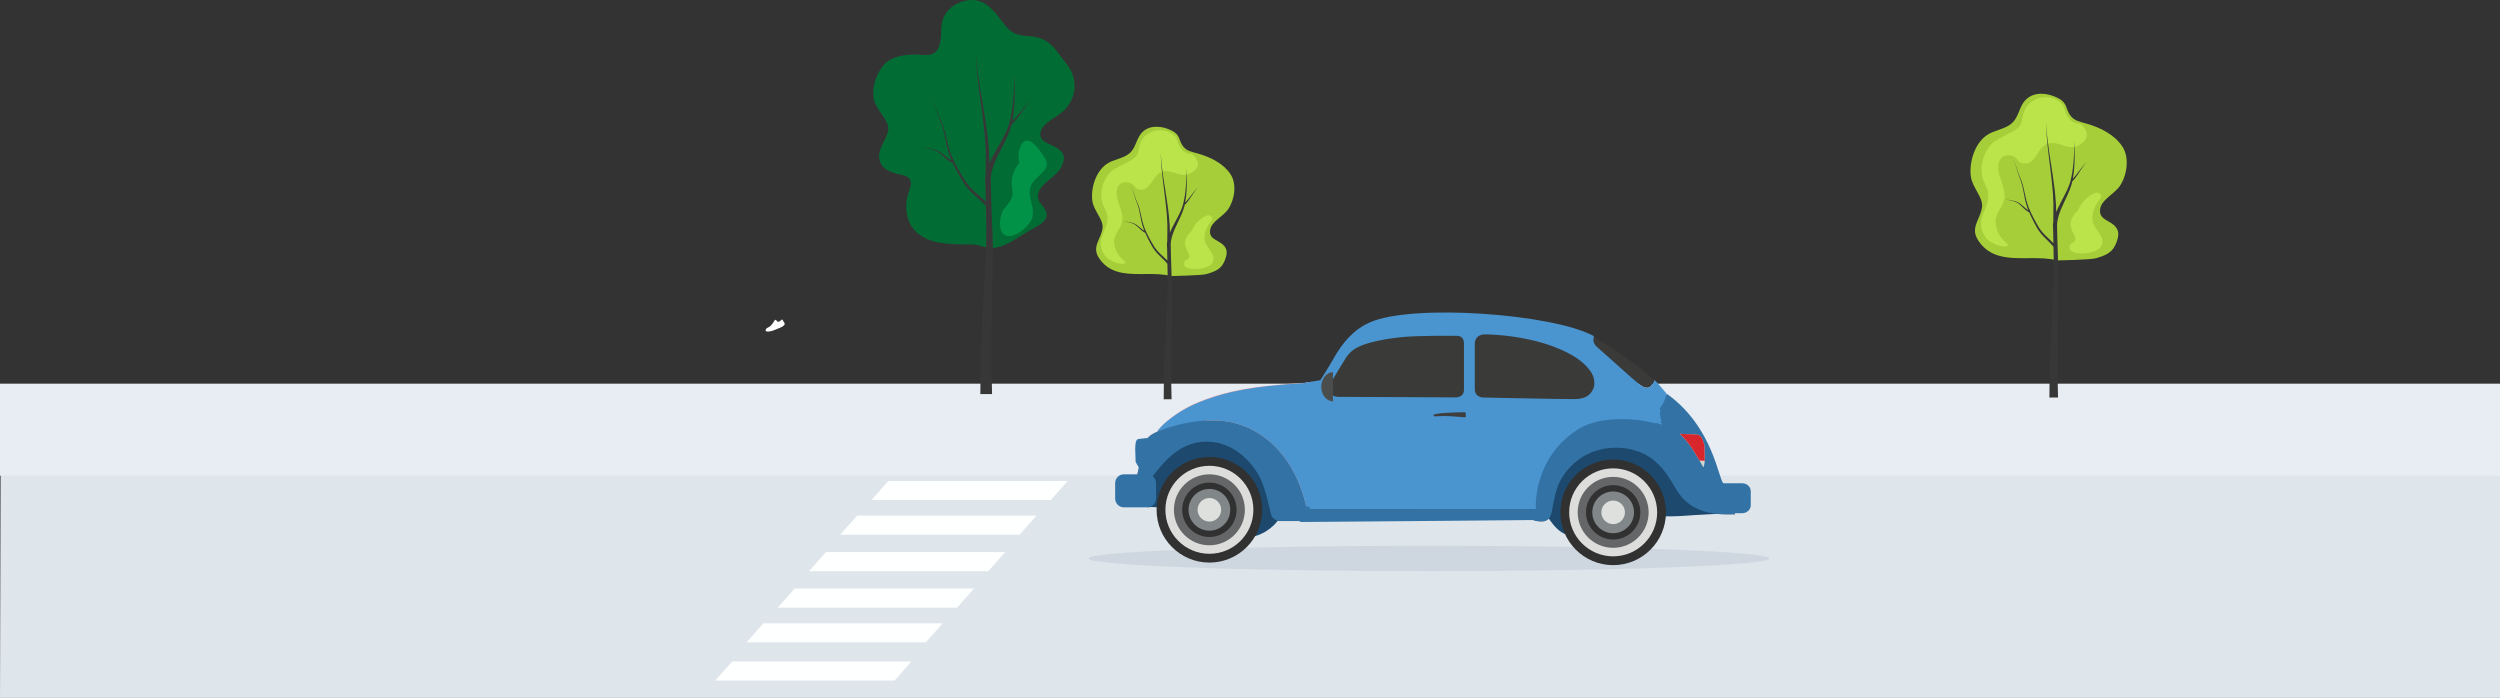 <?xml version="1.0" encoding="UTF-8"?>
<svg width="1440px" height="402px" viewBox="0 0 1440 402" version="1.1" xmlns="http://www.w3.org/2000/svg" xmlns:xlink="http://www.w3.org/1999/xlink">
    <rect x="0" y="0" width="1440" height="402" fill="#333333" stroke="none"/>
    <!-- Generator: Sketch 56 (81588) - https://sketch.com -->
    <title>Group 4</title>
    <desc>Created with Sketch.</desc>
    <defs>
        <polyline id="path-1" points="4.95 0.946 4.95 2.558 0.833 2.558 0.783 1.167 4.95 0.946"></polyline>
        <polyline id="path-3" points="4.425 2.312 4.075 3.532 0 2.14 0.208 0.755 4.425 2.312"></polyline>
    </defs>
    <g id="Page-1" stroke="none" stroke-width="1" fill="none" fill-rule="evenodd">
        <g id="Automobilio-paskola" transform="translate(0, -571)">
            <g id="Group-4" transform="translate(0, 571)">
                <g id="Group-3">
                    <polygon id="Fill-74" fill="#DEE5EB" points="0 402 0.35 272 1566 272 1566 402"></polygon>
                    <polygon id="Fill-73" fill="#E7EDF3" points="0 274 1566 274 1566 221 0 221"></polygon>
                    <path d="M707.306,120.681 C711.07,115.328 712.596,106.182 708.807,100.39 C704.797,94.26 697.32,90.488 689.862,88.401 C686.516,87.466 683.606,86.981 681.612,84.479 C678.597,80.696 680.203,77.841 674.792,75.161 C669.625,72.603 663.104,71.86 658.699,75.474 C654.375,79.022 654.766,84.83 650.483,88.401 C646.941,91.355 641.468,91.758 637.606,94.353 C630.828,98.908 628.142,109.157 629.237,115.992 C630.107,121.426 635.575,126.514 635.08,131.216 C634.37,137.968 628.455,141.915 633.178,148.882 C636.691,154.065 641.429,156.274 646.711,157.202 C655.515,158.749 665.83,156.737 674.502,159 C674.502,159 691.991,158.702 694.898,157.868 C700.632,156.225 703.722,154.673 705.553,149.822 C706.495,147.327 707.137,144.84 705.827,142.652 C703.056,138.03 696.495,138.596 696.984,132.908 C697.433,127.68 704.334,124.907 707.306,120.681" id="Fill-42" fill="#A6CE39"></path>
                    <path d="M688.759,90.913 C688.01,89.825 687.004,88.623 685.688,88.555 C682.974,88.417 681.262,87.004 680.105,85.284 C678.423,82.782 677.915,79.633 677.211,78.811 C676.022,77.423 674.347,76.348 672.438,75.699 C669.227,74.607 665.35,74.718 662,76.578 C659.111,78.18 657.738,80.248 656.813,82.491 C655.685,85.223 656.069,89.085 653.499,90.936 C651.195,92.595 648.782,93.772 646.503,94.894 C643.128,96.555 640.052,98.096 638.079,100.906 C635.025,105.257 633.721,110.487 634.657,115.749 C635.242,119.036 637.344,120.848 637.769,124.182 C638.234,127.816 637.375,129.81 636.002,133.025 C633.742,138.324 632.809,141.81 636.384,147.169 C638.576,150.457 646.135,152.994 648.081,151.618 C649.605,150.541 643.169,148.951 641.848,140.583 C640.984,135.101 645.664,132.043 646.449,127.195 C647.457,120.964 641.143,113.805 643.851,107.809 C644.893,105.503 647.245,104.247 651.049,105.428 C653.068,106.054 653.451,108.281 655.589,108.945 C663.15,111.291 663.823,99.356 670.404,98.636 C676.427,97.977 680.646,103.213 686.731,99.27 C690.518,96.815 690.759,93.814 688.759,90.913" id="Fill-43" fill="#BAE44A"></path>
                    <path d="M694.009,138.765 C693.338,134.698 694.679,131.606 696.876,128.457 C697.918,126.965 699.188,126.078 697.676,124.551 C696.921,123.788 695.622,123.927 694.697,124.312 C693.424,124.84 691.733,126.007 690.236,127.416 C688.528,129.023 687.071,130.945 686.775,132.594 C685.448,133.872 684.336,135.231 683.758,136.203 C682.096,138.999 682.284,140.967 683.619,143.924 C684.098,144.984 685.487,147.043 684.976,148.364 C684.53,149.517 682.964,149.503 682.427,150.507 C681.494,152.253 682.171,153.454 683.676,154.173 C685.499,155.043 688.539,155.203 691.408,154.764 C694.551,154.283 697.488,153.082 698.397,151.307 C699.401,149.345 699.029,147.609 698.171,145.977 C696.86,143.481 694.414,141.224 694.009,138.765" id="Fill-44" fill="#BAE44A"></path>
                    <path d="M689.566,108.372 C689.44,108.496 689.287,108.648 689.112,108.821 C688.948,109.002 688.763,109.207 688.562,109.43 C687.776,110.338 686.817,111.596 685.857,112.85 C684.899,114.103 683.926,115.349 683.124,116.215 C682.964,116.399 682.804,116.551 682.659,116.695 C682.699,116.456 682.741,116.217 682.787,115.977 C682.932,115.276 682.986,114.553 683.084,113.853 C683.128,113.502 683.172,113.153 683.215,112.807 C683.245,112.461 683.274,112.117 683.303,111.776 C683.356,111.095 683.421,110.426 683.46,109.769 C683.49,109.114 683.52,108.471 683.548,107.847 C683.608,106.598 683.59,105.415 683.608,104.325 C683.577,103.234 683.574,102.235 683.525,101.35 C683.467,100.465 683.433,99.695 683.375,99.06 C683.239,97.795 683.161,97.072 683.161,97.072 C683.161,97.072 683.204,97.797 683.278,99.065 C683.305,99.699 683.3,100.47 683.315,101.354 C683.321,102.237 683.275,103.234 683.253,104.321 C683.182,105.406 683.143,106.583 683.021,107.824 C682.963,108.444 682.903,109.082 682.842,109.732 C682.771,110.383 682.674,111.045 682.588,111.719 C682.543,112.056 682.497,112.395 682.451,112.737 C682.392,113.076 682.332,113.418 682.272,113.761 C682.141,114.449 682.058,115.141 681.877,115.843 C681.71,116.536 681.568,117.27 681.376,117.944 L681.062,118.978 C680.962,119.324 680.814,119.662 680.693,120.003 C680.19,121.369 679.555,122.703 678.901,124.01 C678.244,125.315 677.551,126.591 676.886,127.832 C676.22,129.074 675.58,130.283 675.011,131.45 C674.734,132.038 674.447,132.601 674.214,133.167 C674.092,133.447 673.971,133.723 673.857,133.995 C673.846,133.597 673.836,133.195 673.825,132.8 C673.795,131.759 673.765,130.726 673.736,129.703 C673.699,128.68 673.572,127.659 673.495,126.654 C673.407,125.648 673.32,124.653 673.234,123.67 C673.139,122.689 672.992,121.728 672.876,120.776 C672.632,118.873 672.4,117.023 672.109,115.242 C671.832,113.459 671.564,111.737 671.307,110.084 C671.044,108.432 670.792,106.85 670.551,105.344 C670.327,103.838 670.114,102.41 669.913,101.066 C669.697,99.725 669.566,98.463 669.422,97.299 C669.282,96.134 669.153,95.063 669.037,94.096 C668.873,92.159 668.775,90.634 668.694,89.594 C668.617,88.555 668.576,88 668.576,88 C668.576,88 668.6,88.555 668.643,89.596 C668.691,90.637 668.739,92.165 668.842,94.109 C668.927,95.079 669.022,96.152 669.125,97.321 C669.232,98.49 669.323,99.757 669.497,101.104 C669.654,102.452 669.822,103.887 669.998,105.4 C670.191,106.91 670.392,108.498 670.603,110.155 C670.807,111.813 671.019,113.538 671.238,115.325 C671.473,117.109 671.646,118.958 671.827,120.857 C671.912,121.807 672.029,122.77 672.092,123.743 C672.145,124.716 672.2,125.701 672.255,126.697 C672.299,127.693 672.393,128.693 672.398,129.714 C672.394,130.738 672.392,131.771 672.388,132.813 C672.383,133.848 672.377,134.893 672.372,135.946 C672.36,136.968 672.347,137.998 672.335,139.034 C672.283,139.442 672.234,139.816 672.19,140.155 C672.169,140.324 672.145,140.488 672.132,140.635 C672.129,140.776 672.284,143.483 672.279,144.029 C672.29,144.575 672.3,145.121 672.31,145.669 C672.338,147.128 672.367,148.597 672.396,150.069 C672.151,149.822 671.888,149.548 671.595,149.266 C671.268,148.958 670.915,148.623 670.538,148.267 C669.777,147.566 668.926,146.775 668.023,145.906 C667.158,145.019 666.208,144.058 665.439,142.933 C665.248,142.651 665.031,142.373 664.854,142.079 C664.67,141.773 664.484,141.462 664.295,141.149 C663.926,140.521 663.519,139.885 663.16,139.227 C662.795,138.571 662.424,137.903 662.048,137.227 C661.677,136.55 661.346,135.845 660.987,135.145 C660.813,134.794 660.629,134.443 660.462,134.086 C660.304,133.727 660.146,133.366 659.988,133.005 L659.512,131.918 C659.437,131.74 659.344,131.547 659.283,131.38 L659.085,130.821 L658.689,129.702 C658.55,129.331 658.47,128.955 658.357,128.582 C658.253,128.209 658.148,127.836 658.045,127.464 C657.956,127.087 657.867,126.712 657.779,126.336 C657.439,124.831 657.104,123.35 656.78,121.917 C656.619,121.198 656.409,120.498 656.232,119.81 C656.041,119.124 655.791,118.465 655.582,117.817 C655.36,117.173 655.058,116.568 654.813,115.971 C654.687,115.673 654.559,115.387 654.428,115.102 C654.312,114.818 654.199,114.54 654.1,114.26 C653.696,113.147 653.387,112.108 653.082,111.194 C652.78,110.28 652.496,109.486 652.216,108.847 C651.941,108.205 651.664,107.718 651.418,107.416 C651.309,107.258 651.195,107.156 651.118,107.086 L651.005,106.98 L651.116,107.088 C651.189,107.159 651.3,107.263 651.406,107.423 C651.641,107.729 651.903,108.219 652.161,108.863 C652.422,109.506 652.685,110.302 652.96,111.221 C653.24,112.14 653.52,113.184 653.896,114.311 C653.987,114.593 654.095,114.88 654.206,115.172 C654.327,115.456 654.451,115.753 654.567,116.049 C654.795,116.646 655.076,117.25 655.279,117.893 C655.469,118.541 655.698,119.196 655.869,119.881 C656.026,120.569 656.216,121.265 656.357,121.983 C656.641,123.424 656.935,124.911 657.233,126.423 C657.312,126.801 657.391,127.18 657.471,127.562 C657.566,127.943 657.662,128.325 657.758,128.708 C657.862,129.089 657.937,129.481 658.065,129.854 L658.431,130.98 L658.613,131.543 C658.683,131.749 658.762,131.918 658.836,132.108 L659.198,132.998 C659.109,132.948 659.028,132.89 658.933,132.831 C658.719,132.682 658.462,132.552 658.202,132.339 C657.942,132.135 657.648,131.931 657.359,131.68 C657.065,131.435 656.756,131.175 656.435,130.906 C656.119,130.632 655.777,130.356 655.425,130.078 C655.082,129.795 654.683,129.541 654.303,129.278 L653.681,128.934 C653.571,128.879 653.491,128.816 653.357,128.768 L653.033,128.639 L652.711,128.511 C652.599,128.474 652.481,128.444 652.368,128.41 C652.139,128.349 651.916,128.27 651.694,128.23 C651.25,128.13 650.822,128.044 650.414,127.974 C650.009,127.899 649.626,127.829 649.272,127.763 C648.923,127.684 648.595,127.632 648.32,127.546 C648.045,127.462 647.791,127.414 647.604,127.331 C647.219,127.183 647,127.099 647,127.099 C647,127.099 647.214,127.194 647.588,127.361 C647.771,127.454 648.02,127.515 648.293,127.613 C648.565,127.713 648.889,127.782 649.234,127.879 C649.585,127.962 649.963,128.051 650.364,128.147 C650.765,128.236 651.183,128.341 651.609,128.462 C651.827,128.513 652.026,128.597 652.237,128.663 C652.341,128.701 652.448,128.732 652.552,128.773 L652.864,128.916 L653.18,129.061 C653.266,129.094 653.365,129.171 653.457,129.225 L654.023,129.58 C654.372,129.851 654.731,130.108 655.049,130.403 C655.372,130.69 655.687,130.975 655.984,131.265 C656.287,131.551 656.58,131.828 656.858,132.089 C657.13,132.356 657.428,132.589 657.683,132.814 C657.93,133.042 658.231,133.225 658.461,133.401 C658.581,133.483 658.693,133.573 658.799,133.635 C658.906,133.694 659.003,133.748 659.092,133.797 C659.445,133.994 659.647,134.107 659.647,134.107 L659.648,134.104 L659.736,134.32 C659.895,134.684 660.071,135.04 660.237,135.399 C660.579,136.113 660.894,136.83 661.252,137.522 C661.613,138.213 661.97,138.896 662.321,139.568 C662.668,140.243 663.054,140.878 663.407,141.516 C663.586,141.833 663.763,142.147 663.939,142.457 C664.122,142.777 664.339,143.072 664.534,143.375 C665.32,144.585 666.276,145.597 667.143,146.527 C668.039,147.433 668.874,148.245 669.612,148.958 C669.974,149.316 670.313,149.652 670.626,149.962 C670.936,150.273 671.194,150.562 671.442,150.82 C671.874,151.257 672.19,151.659 672.431,151.95 C672.476,154.266 672.522,156.591 672.566,158.917 C672.638,161.126 672.586,163.351 672.566,165.564 C672.553,166.671 672.542,167.775 672.53,168.877 L672.521,169.701 L672.519,169.908 L672.511,170.092 L672.492,170.504 C672.467,171.052 672.442,171.598 672.417,172.144 C672.219,176.511 672.023,180.809 671.835,184.968 C671.619,189.131 671.411,193.156 671.214,196.972 C671.164,197.927 671.115,198.867 671.068,199.794 C671.03,200.724 670.992,201.641 670.955,202.541 C670.884,204.343 670.814,206.084 670.746,207.756 C670.679,209.428 670.615,211.03 670.553,212.554 C670.523,213.317 670.493,214.058 670.464,214.781 C670.454,215.5 670.446,216.199 670.436,216.877 C670.407,219.585 670.38,221.945 670.359,223.889 C670.315,227.778 670.292,230 670.292,230 L674.832,229.98 C674.832,229.98 674.786,227.757 674.705,223.87 C674.664,221.926 674.615,219.565 674.559,216.857 C674.545,216.181 674.533,215.483 674.52,214.763 C674.526,214.047 674.532,213.31 674.538,212.554 C674.551,211.041 674.564,209.449 674.578,207.789 C674.591,206.129 674.606,204.399 674.621,202.609 C674.629,201.714 674.637,200.803 674.645,199.878 C674.662,198.95 674.682,198.009 674.7,197.055 C674.776,193.237 674.855,189.211 674.937,185.046 C674.994,180.876 675.053,176.566 675.111,172.188 C675.119,171.64 675.126,171.092 675.134,170.543 L675.139,170.13 L675.141,169.903 L675.119,168.871 C675.096,167.771 675.072,166.666 675.049,165.559 C674.999,163.346 674.98,161.127 674.837,158.895 C674.609,154.451 674.34,141.286 674.336,141.039 C674.333,140.916 674.33,140.783 674.328,140.642 C674.333,140.507 674.35,140.371 674.361,140.224 C674.385,139.93 674.412,139.605 674.441,139.251 C674.487,138.892 674.568,138.496 674.637,138.076 C674.693,137.654 674.829,137.211 674.942,136.74 C675.047,136.269 675.21,135.778 675.377,135.267 C675.53,134.752 675.737,134.223 675.945,133.675 C676.142,133.123 676.396,132.562 676.637,131.981 C677.137,130.822 677.709,129.606 678.314,128.346 C678.915,127.084 679.551,125.779 680.152,124.432 C680.751,123.083 681.333,121.698 681.782,120.273 C681.89,119.916 682.024,119.566 682.111,119.203 L682.383,118.123 L682.422,117.938 C682.494,117.887 682.584,117.825 682.692,117.727 C682.833,117.591 683.029,117.422 683.197,117.233 C683.36,117.043 683.562,116.835 683.743,116.596 C684.505,115.652 685.384,114.352 686.246,113.047 C687.109,111.743 687.967,110.44 688.679,109.498 C688.862,109.265 689.03,109.052 689.179,108.864 C689.34,108.681 689.48,108.523 689.596,108.393 C689.853,108.149 690,108.011 690,108.011 C690,108.011 689.842,108.141 689.566,108.372" id="Fill-45" fill="#383737"></path>
                    <g id="Group-60" transform="translate(503, 0)" fill="#016D35">
                        <path d="M110.845,62.607 C117.695,54.688 117.58,44.361 111.112,36.534 C104.876,28.996 102.194,21.658 89.989,20.891 C79.174,20.212 77.829,17.06 72.555,10.204 C69.009,5.606 64.1,0.104 57.258,0.002 C51.352,-0.086 45.463,2.774 42.301,7.036 C37.73,13.202 40.038,18.537 38.407,25.117 C37.098,30.406 34.185,32.127 28.51,31.641 C20.153,30.925 10.122,31.831 5.294,38.325 C1.231,43.775 -0.907,50.756 0.367,57.217 C1.596,63.463 9.329,69.31 8.634,74.715 C7.868,80.632 2.55,85.203 3.458,91.4 C4.323,97.303 9.953,99.489 16.216,100.7 C25.686,102.529 20.091,109.129 19.307,115.019 C17.926,125.403 21.472,134.861 33.882,138.748 C38.514,140.2 44.234,140.554 49.169,140.765 C52.047,140.888 54.996,140.631 57.855,140.837 C61.009,141.064 63.646,142.394 66.675,142.739 C75.076,143.697 84.234,135.917 91.147,132.132 C95.334,129.84 101.25,127.139 99.593,122.011 C98.551,118.805 94.55,116.579 94.818,112.708 C95.281,105.818 105.588,102.072 108.359,96.103 C109.695,93.237 110.604,90.377 108.742,87.863 C104.822,82.55 95.539,83.201 96.234,76.662 C96.867,70.652 106.631,67.464 110.845,62.607" id="Fill-59"></path>
                    </g>
                    <path d="M594.292,81.926 C589.734,78.813 586.961,84.143 586.719,89.092 C586.638,90.829 586.872,92.29 587.248,93.63 C584.655,96.779 582.942,100.884 582.744,104.319 C582.493,108.555 584.243,110.469 582.466,114.59 C581.246,117.417 578.635,119.343 577.379,122.003 C575.315,126.4 575.037,135.153 580.304,135.942 C583.058,136.354 586.692,134.514 589.635,132.006 C592.147,129.868 594.148,127.245 594.669,125.117 C595.978,119.829 592.542,114.739 593.17,109.371 C593.96,102.675 602.403,100.102 602.986,94.874 C603.345,91.633 596.804,83.647 594.292,81.926" id="Fill-62" fill="#029247"></path>
                    <path d="M593.354,58.262 C593.174,58.434 592.941,58.645 592.681,58.885 C592.438,59.137 592.16,59.421 591.864,59.731 C590.697,60.989 589.261,62.735 587.834,64.475 C586.416,66.214 584.962,67.942 583.769,69.144 C583.535,69.4 583.293,69.609 583.078,69.809 C583.14,69.478 583.203,69.146 583.266,68.813 C583.481,67.84 583.562,66.837 583.715,65.867 C583.778,65.38 583.84,64.896 583.903,64.416 C583.948,63.935 583.993,63.458 584.038,62.986 C584.119,62.04 584.208,61.112 584.271,60.202 C584.316,59.291 584.361,58.4 584.397,57.534 C584.487,55.801 584.46,54.16 584.487,52.647 C584.442,51.134 584.442,49.748 584.37,48.521 C584.28,47.294 584.226,46.224 584.146,45.345 C583.939,43.589 583.822,42.585 583.822,42.585 C583.822,42.585 583.885,43.592 584.002,45.351 C584.038,46.23 584.029,47.301 584.056,48.526 C584.065,49.751 583.993,51.134 583.966,52.641 C583.858,54.148 583.796,55.78 583.616,57.502 C583.526,58.363 583.437,59.247 583.347,60.15 C583.248,61.052 583.095,61.971 582.97,62.906 C582.907,63.373 582.835,63.844 582.772,64.318 C582.683,64.789 582.593,65.262 582.503,65.739 C582.306,66.693 582.18,67.654 581.911,68.628 C581.668,69.59 581.453,70.607 581.166,71.541 L580.699,72.976 C580.556,73.455 580.331,73.924 580.152,74.399 C579.407,76.293 578.455,78.145 577.486,79.957 C576.508,81.769 575.476,83.537 574.489,85.259 C573.492,86.982 572.541,88.659 571.697,90.279 C571.285,91.094 570.854,91.876 570.504,92.661 C570.324,93.05 570.145,93.431 569.974,93.809 C569.965,93.258 569.947,92.701 569.929,92.153 C569.884,90.708 569.84,89.275 569.795,87.856 C569.741,86.436 569.552,85.02 569.436,83.625 C569.31,82.23 569.175,80.85 569.05,79.486 C568.906,78.126 568.691,76.792 568.52,75.471 C568.152,72.831 567.811,70.264 567.371,67.793 C566.968,65.32 566.564,62.931 566.187,60.637 C565.792,58.346 565.415,56.15 565.056,54.062 C564.724,51.973 564.41,49.99 564.105,48.128 C563.782,46.266 563.593,44.516 563.378,42.901 C563.171,41.284 562.974,39.799 562.803,38.458 C562.561,35.77 562.417,33.654 562.292,32.212 C562.175,30.77 562.121,30 562.121,30 C562.121,30 562.148,30.771 562.22,32.215 C562.292,33.658 562.363,35.778 562.516,38.474 C562.642,39.82 562.785,41.309 562.938,42.932 C563.09,44.554 563.225,46.311 563.485,48.179 C563.719,50.05 563.97,52.04 564.23,54.139 C564.517,56.235 564.823,58.438 565.137,60.737 C565.442,63.035 565.756,65.429 566.079,67.908 C566.429,70.384 566.689,72.949 566.959,75.584 C567.084,76.901 567.255,78.237 567.354,79.587 C567.434,80.937 567.515,82.303 567.596,83.684 C567.659,85.066 567.802,86.454 567.802,87.871 C567.802,89.291 567.793,90.724 567.793,92.169 C567.784,93.606 567.775,95.056 567.766,96.516 C567.748,97.934 567.73,99.364 567.713,100.801 C567.632,101.367 567.56,101.887 567.497,102.356 C567.47,102.59 567.425,102.818 567.407,103.021 C567.407,103.218 567.641,106.974 567.632,107.732 C567.641,108.488 567.659,109.246 567.677,110.005 C567.721,112.03 567.757,114.068 567.802,116.11 C567.434,115.767 567.048,115.386 566.609,114.996 C566.124,114.568 565.594,114.105 565.038,113.61 C563.907,112.636 562.642,111.539 561.295,110.334 C560.003,109.103 558.594,107.771 557.445,106.209 C557.167,105.818 556.844,105.433 556.575,105.024 C556.305,104.599 556.027,104.169 555.749,103.734 C555.193,102.863 554.591,101.981 554.053,101.069 C553.514,100.158 552.958,99.231 552.401,98.293 C551.845,97.354 551.36,96.377 550.822,95.406 C550.561,94.918 550.292,94.431 550.041,93.937 C549.808,93.438 549.574,92.937 549.332,92.436 L548.632,90.928 C548.515,90.681 548.381,90.414 548.291,90.183 L547.995,89.407 L547.402,87.855 C547.196,87.339 547.079,86.819 546.909,86.301 C546.756,85.783 546.595,85.265 546.442,84.75 C546.307,84.227 546.182,83.705 546.047,83.185 C545.545,81.097 545.042,79.041 544.557,77.053 C544.324,76.057 544.01,75.086 543.741,74.131 C543.462,73.18 543.085,72.265 542.78,71.366 C542.448,70.472 541.999,69.633 541.631,68.805 C541.443,68.391 541.255,67.995 541.057,67.6 C540.887,67.205 540.716,66.82 540.572,66.431 C539.971,64.887 539.513,63.445 539.056,62.178 C538.607,60.909 538.185,59.809 537.772,58.921 C537.359,58.031 536.947,57.356 536.579,56.936 C536.417,56.717 536.247,56.574 536.13,56.478 C536.022,56.381 535.968,56.331 535.968,56.331 C535.968,56.331 536.022,56.382 536.13,56.482 C536.238,56.58 536.408,56.724 536.561,56.946 C536.911,57.37 537.306,58.05 537.683,58.944 C538.077,59.836 538.463,60.94 538.876,62.216 C539.289,63.489 539.711,64.938 540.267,66.501 C540.402,66.893 540.563,67.292 540.725,67.696 C540.913,68.09 541.093,68.502 541.263,68.913 C541.605,69.742 542.026,70.579 542.332,71.471 C542.61,72.369 542.951,73.279 543.202,74.23 C543.435,75.184 543.723,76.149 543.929,77.147 C544.351,79.144 544.791,81.207 545.239,83.304 C545.356,83.83 545.473,84.357 545.589,84.885 C545.733,85.414 545.877,85.944 546.02,86.475 C546.173,87.003 546.28,87.548 546.469,88.065 L547.016,89.627 L547.286,90.408 C547.393,90.694 547.51,90.93 547.618,91.192 L548.156,92.427 C548.031,92.356 547.905,92.276 547.77,92.196 C547.447,91.988 547.061,91.808 546.675,91.514 C546.289,91.229 545.85,90.947 545.419,90.599 C544.988,90.257 544.521,89.897 544.046,89.525 C543.579,89.145 543.067,88.762 542.547,88.375 C542.035,87.983 541.443,87.629 540.878,87.267 L539.953,86.788 C539.783,86.712 539.666,86.625 539.469,86.558 L538.984,86.379 L538.508,86.203 C538.338,86.151 538.158,86.109 537.997,86.062 C537.656,85.978 537.324,85.868 536.991,85.812 C536.327,85.673 535.69,85.554 535.089,85.458 C534.478,85.353 533.913,85.255 533.384,85.164 C532.863,85.055 532.378,84.983 531.966,84.863 C531.562,84.747 531.185,84.681 530.906,84.565 C530.332,84.36 530,84.242 530,84.242 C530,84.242 530.323,84.375 530.88,84.606 C531.149,84.736 531.526,84.82 531.93,84.955 C532.333,85.096 532.818,85.19 533.33,85.325 C533.85,85.44 534.416,85.565 535.008,85.697 C535.609,85.821 536.229,85.967 536.866,86.133 C537.189,86.204 537.485,86.32 537.799,86.414 C537.952,86.465 538.113,86.508 538.266,86.565 L538.733,86.764 L539.199,86.964 C539.334,87.011 539.477,87.118 539.612,87.192 L540.456,87.684 C540.976,88.062 541.515,88.417 541.981,88.826 C542.466,89.225 542.933,89.621 543.373,90.023 C543.83,90.419 544.261,90.803 544.674,91.167 C545.078,91.536 545.527,91.859 545.904,92.172 C546.271,92.487 546.72,92.741 547.061,92.985 C547.241,93.101 547.411,93.225 547.564,93.31 C547.725,93.392 547.869,93.468 548.004,93.536 C548.524,93.809 548.829,93.966 548.829,93.966 L548.829,93.962 C548.874,94.062 548.919,94.161 548.964,94.261 C549.197,94.766 549.458,95.26 549.709,95.758 C550.22,96.747 550.687,97.742 551.217,98.703 C551.755,99.663 552.285,100.609 552.805,101.542 C553.326,102.478 553.9,103.36 554.421,104.245 C554.69,104.685 554.95,105.12 555.219,105.549 C555.489,105.993 555.812,106.402 556.099,106.823 C557.275,108.502 558.693,109.905 559.985,111.196 C561.322,112.453 562.561,113.58 563.656,114.568 C564.194,115.066 564.706,115.531 565.173,115.961 C565.63,116.393 566.016,116.793 566.384,117.151 C567.03,117.757 567.497,118.316 567.856,118.719 C567.919,121.932 567.991,125.158 568.054,128.384 C568.161,131.449 568.089,134.537 568.054,137.607 C568.036,139.142 568.018,140.674 568,142.201 L567.991,143.347 L567.982,143.633 L567.973,143.889 L567.946,144.459 C567.91,145.22 567.874,145.978 567.838,146.736 C567.542,152.794 567.246,158.756 566.968,164.526 C566.645,170.301 566.339,175.885 566.043,181.18 C565.971,182.503 565.9,183.809 565.828,185.095 C565.765,186.385 565.711,187.656 565.657,188.905 C565.55,191.405 565.451,193.822 565.343,196.14 C565.244,198.46 565.155,200.683 565.065,202.797 C565.011,203.855 564.975,204.884 564.93,205.886 C564.912,206.884 564.903,207.854 564.885,208.793 C564.841,212.55 564.805,215.826 564.769,218.523 C564.706,223.918 564.67,227 564.67,227 L571.428,226.972 C571.428,226.972 571.356,223.889 571.24,218.495 C571.177,215.799 571.105,212.524 571.024,208.768 C571.006,207.829 570.979,206.86 570.961,205.862 C570.97,204.868 570.979,203.846 570.988,202.797 C571.006,200.698 571.033,198.49 571.051,196.187 C571.069,193.883 571.096,191.484 571.114,189 C571.123,187.758 571.141,186.494 571.15,185.212 C571.177,183.925 571.204,182.619 571.231,181.294 C571.347,175.998 571.464,170.413 571.59,164.635 C571.67,158.849 571.76,152.871 571.841,146.796 C571.859,146.036 571.868,145.276 571.877,144.513 L571.886,143.941 L571.886,143.34 L571.859,142.195 C571.823,140.668 571.787,139.136 571.751,137.601 C571.679,134.53 571.653,131.451 571.437,128.356 C571.096,122.19 570.692,103.925 570.692,103.582 C570.683,103.412 570.683,103.228 570.674,103.031 C570.683,102.844 570.71,102.657 570.728,102.452 C570.764,102.044 570.8,101.594 570.845,101.103 C570.917,100.604 571.033,100.055 571.141,99.472 C571.222,98.886 571.419,98.271 571.59,97.619 C571.751,96.964 571.994,96.284 572.236,95.574 C572.469,94.86 572.774,94.127 573.088,93.365 C573.376,92.601 573.753,91.822 574.112,91.016 C574.857,89.408 575.709,87.722 576.607,85.973 C577.504,84.223 578.455,82.413 579.344,80.542 C580.233,78.671 581.103,76.75 581.776,74.773 C581.938,74.278 582.135,73.792 582.261,73.289 L582.665,71.789 C582.692,71.703 582.71,71.619 582.728,71.533 C582.835,71.462 582.97,71.376 583.131,71.241 C583.338,71.051 583.625,70.817 583.876,70.555 C584.119,70.291 584.424,70.004 584.693,69.672 C585.824,68.363 587.134,66.558 588.418,64.748 C589.701,62.94 590.975,61.132 592.034,59.825 C592.313,59.502 592.564,59.206 592.779,58.945 C593.022,58.692 593.228,58.472 593.399,58.291 C593.785,57.954 594,57.761 594,57.761 C594,57.761 593.767,57.943 593.354,58.262" id="Fill-63" fill="#383737"></path>
                    <path d="M1220.948,107.225 C1225.081,101.251 1226.75,91.041 1222.591,84.576 C1218.19,77.733 1209.987,73.521 1201.802,71.193 C1198.124,70.148 1194.929,69.606 1192.742,66.814 C1189.439,62.591 1191.198,59.404 1185.262,56.412 C1179.585,53.557 1172.435,52.727 1167.597,56.762 C1162.849,60.722 1163.277,67.206 1158.582,71.193 C1154.69,74.49 1148.683,74.94 1144.443,77.836 C1137.008,82.92 1134.062,94.362 1135.258,101.99 C1136.213,108.057 1142.22,113.736 1141.676,118.986 C1140.89,126.522 1134.401,130.928 1139.587,138.705 C1143.443,144.491 1148.638,146.957 1154.44,147.993 C1164.098,149.719 1175.425,147.473 1184.941,150 C1184.941,150 1204.141,149.667 1207.327,148.737 C1213.62,146.902 1217.012,145.169 1219.02,139.755 C1220.056,136.97 1220.761,134.193 1219.324,131.751 C1216.28,126.591 1209.077,127.224 1209.621,120.874 C1210.112,115.038 1217.681,111.942 1220.948,107.225" id="Fill-64" fill="#A6CE39"></path>
                    <path d="M1200.645,73.772 C1199.837,72.559 1198.735,71.215 1197.306,71.14 C1194.348,70.985 1192.483,69.406 1191.222,67.485 C1189.393,64.692 1188.833,61.174 1188.069,60.256 C1186.773,58.707 1184.952,57.506 1182.874,56.781 C1179.375,55.56 1175.148,55.686 1171.498,57.763 C1168.354,59.552 1166.862,61.862 1165.85,64.366 C1164.624,67.417 1165.041,71.731 1162.244,73.798 C1159.731,75.651 1157.102,76.966 1154.624,78.219 C1150.947,80.075 1147.59,81.796 1145.441,84.934 C1142.12,89.794 1140.699,95.634 1141.72,101.512 C1142.351,105.183 1144.642,107.207 1145.104,110.93 C1145.61,114.989 1144.678,117.216 1143.186,120.807 C1140.717,126.724 1139.704,130.62 1143.594,136.605 C1145.983,140.276 1154.216,143.11 1156.338,141.573 C1157.999,140.37 1150.992,138.594 1149.553,129.248 C1148.603,123.126 1153.709,119.71 1154.562,114.295 C1155.663,107.336 1148.781,99.341 1151.729,92.643 C1152.866,90.069 1155.423,88.665 1159.571,89.984 C1161.773,90.684 1162.191,93.171 1164.517,93.912 C1172.75,96.533 1173.487,83.203 1180.654,82.399 C1187.217,81.663 1191.808,87.511 1198.442,83.106 C1202.563,80.365 1202.829,77.013 1200.645,73.772" id="Fill-65" fill="#BAE44A"></path>
                    <path d="M1205.422,127.67 C1204.667,123.079 1206.167,119.587 1208.622,116.032 C1209.786,114.347 1211.214,113.347 1209.522,111.622 C1208.677,110.76 1207.222,110.917 1206.185,111.352 C1204.767,111.949 1202.876,113.266 1201.202,114.857 C1199.293,116.671 1197.665,118.842 1197.338,120.704 C1195.856,122.145 1194.61,123.68 1193.965,124.778 C1192.11,127.934 1192.319,130.156 1193.81,133.494 C1194.346,134.691 1195.892,137.016 1195.329,138.508 C1194.828,139.81 1193.073,139.794 1192.473,140.926 C1191.437,142.898 1192.191,144.255 1193.874,145.065 C1195.91,146.048 1199.311,146.229 1202.512,145.733 C1206.031,145.191 1209.313,143.834 1210.323,141.829 C1211.45,139.615 1211.032,137.656 1210.077,135.812 C1208.604,132.994 1205.876,130.446 1205.422,127.67" id="Fill-66" fill="#BAE44A"></path>
                    <path d="M1201.523,93.666 C1201.381,93.805 1201.222,93.973 1201.027,94.167 C1200.851,94.368 1200.647,94.596 1200.426,94.845 C1199.569,95.854 1198.517,97.255 1197.464,98.65 C1196.421,100.045 1195.36,101.429 1194.485,102.394 C1194.308,102.599 1194.131,102.767 1193.972,102.928 C1194.016,102.662 1194.061,102.396 1194.114,102.129 C1194.273,101.349 1194.335,100.544 1194.441,99.766 C1194.485,99.376 1194.538,98.988 1194.582,98.602 C1194.618,98.216 1194.644,97.834 1194.679,97.456 C1194.733,96.697 1194.803,95.952 1194.847,95.222 C1194.883,94.492 1194.909,93.777 1194.945,93.083 C1195.007,91.693 1194.989,90.377 1195.007,89.164 C1194.98,87.95 1194.971,86.838 1194.918,85.854 C1194.856,84.87 1194.821,84.011 1194.759,83.307 C1194.609,81.898 1194.52,81.094 1194.52,81.094 C1194.52,81.094 1194.565,81.9 1194.653,83.311 C1194.679,84.017 1194.671,84.875 1194.688,85.858 C1194.697,86.841 1194.644,87.95 1194.626,89.158 C1194.547,90.367 1194.503,91.677 1194.37,93.057 C1194.308,93.747 1194.237,94.456 1194.176,95.181 C1194.096,95.904 1193.99,96.641 1193.893,97.392 C1193.848,97.766 1193.795,98.143 1193.742,98.524 C1193.68,98.901 1193.619,99.281 1193.548,99.664 C1193.406,100.428 1193.318,101.198 1193.115,101.98 C1192.938,102.752 1192.779,103.568 1192.575,104.317 L1192.23,105.467 C1192.116,105.852 1191.956,106.228 1191.824,106.608 C1191.276,108.128 1190.577,109.613 1189.87,111.067 C1189.145,112.52 1188.393,113.938 1187.66,115.32 C1186.935,116.701 1186.236,118.046 1185.617,119.345 C1185.308,119.999 1184.998,120.627 1184.742,121.256 C1184.609,121.568 1184.477,121.873 1184.353,122.176 C1184.344,121.735 1184.326,121.287 1184.318,120.848 C1184.282,119.689 1184.256,118.54 1184.22,117.402 C1184.176,116.263 1184.043,115.128 1183.955,114.009 C1183.858,112.889 1183.769,111.783 1183.672,110.689 C1183.566,109.598 1183.407,108.528 1183.283,107.469 C1183.018,105.352 1182.761,103.292 1182.443,101.31 C1182.143,99.327 1181.851,97.411 1181.568,95.572 C1181.276,93.734 1181.002,91.974 1180.737,90.298 C1180.498,88.622 1180.259,87.033 1180.038,85.538 C1179.809,84.045 1179.658,82.642 1179.508,81.346 C1179.349,80.05 1179.207,78.859 1179.084,77.783 C1178.907,75.627 1178.801,73.93 1178.712,72.774 C1178.624,71.617 1178.58,71 1178.58,71 C1178.58,71 1178.606,71.618 1178.65,72.775 C1178.703,73.933 1178.756,75.633 1178.871,77.796 C1178.969,78.876 1179.066,80.07 1179.181,81.371 C1179.296,82.672 1179.393,84.082 1179.587,85.58 C1179.755,87.08 1179.941,88.677 1180.136,90.36 C1180.348,92.04 1180.569,93.808 1180.799,95.652 C1181.02,97.495 1181.25,99.415 1181.488,101.403 C1181.745,103.389 1181.939,105.446 1182.134,107.559 C1182.231,108.616 1182.355,109.687 1182.426,110.77 C1182.479,111.852 1182.54,112.948 1182.602,114.056 C1182.647,115.165 1182.753,116.278 1182.761,117.414 C1182.753,118.553 1182.753,119.702 1182.744,120.861 C1182.744,122.014 1182.735,123.177 1182.726,124.347 C1182.717,125.486 1182.7,126.632 1182.691,127.784 C1182.629,128.238 1182.576,128.655 1182.532,129.031 C1182.505,129.219 1182.479,129.402 1182.47,129.565 C1182.461,129.723 1182.638,132.735 1182.629,133.343 C1182.638,133.949 1182.647,134.557 1182.664,135.166 C1182.691,136.79 1182.726,138.424 1182.753,140.063 C1182.487,139.786 1182.204,139.482 1181.877,139.169 C1181.524,138.826 1181.135,138.454 1180.728,138.057 C1179.888,137.276 1178.96,136.397 1177.978,135.43 C1177.032,134.443 1175.989,133.374 1175.149,132.121 C1174.946,131.808 1174.707,131.499 1174.513,131.171 C1174.309,130.831 1174.106,130.485 1173.903,130.137 C1173.496,129.438 1173.054,128.731 1172.665,127.999 C1172.258,127.268 1171.86,126.525 1171.445,125.773 C1171.038,125.019 1170.676,124.236 1170.286,123.457 C1170.092,123.066 1169.897,122.676 1169.712,122.279 C1169.535,121.879 1169.367,121.477 1169.19,121.075 L1168.677,119.865 C1168.589,119.667 1168.492,119.454 1168.421,119.268 L1168.209,118.646 L1167.776,117.401 C1167.625,116.987 1167.537,116.57 1167.413,116.155 C1167.298,115.739 1167.183,115.324 1167.068,114.911 C1166.971,114.492 1166.874,114.073 1166.777,113.656 C1166.405,111.981 1166.043,110.333 1165.689,108.738 C1165.512,107.939 1165.282,107.159 1165.088,106.394 C1164.876,105.631 1164.61,104.897 1164.381,104.177 C1164.133,103.459 1163.806,102.786 1163.541,102.122 C1163.399,101.79 1163.258,101.473 1163.116,101.156 C1162.992,100.839 1162.869,100.53 1162.754,100.218 C1162.321,98.98 1161.976,97.823 1161.649,96.808 C1161.313,95.789 1161.003,94.907 1160.703,94.195 C1160.402,93.482 1160.093,92.939 1159.827,92.604 C1159.704,92.428 1159.58,92.313 1159.5,92.237 C1159.421,92.157 1159.376,92.117 1159.376,92.117 L1159.5,92.238 C1159.58,92.317 1159.695,92.433 1159.81,92.612 C1160.066,92.951 1160.358,93.497 1160.641,94.213 C1160.924,94.929 1161.215,95.815 1161.516,96.838 C1161.817,97.859 1162.126,99.02 1162.533,100.275 C1162.639,100.589 1162.754,100.909 1162.878,101.233 C1163.01,101.549 1163.143,101.879 1163.267,102.21 C1163.514,102.874 1163.824,103.545 1164.045,104.261 C1164.257,104.981 1164.504,105.711 1164.69,106.473 C1164.867,107.238 1165.07,108.012 1165.229,108.812 C1165.539,110.414 1165.857,112.069 1166.184,113.751 C1166.273,114.173 1166.352,114.595 1166.441,115.019 C1166.547,115.443 1166.653,115.869 1166.759,116.295 C1166.874,116.718 1166.953,117.155 1167.095,117.57 L1167.493,118.822 L1167.687,119.448 C1167.767,119.678 1167.855,119.867 1167.935,120.077 L1168.333,121.067 C1168.235,121.011 1168.147,120.947 1168.041,120.882 C1167.802,120.716 1167.528,120.572 1167.245,120.335 C1166.962,120.108 1166.635,119.881 1166.317,119.602 C1165.998,119.327 1165.663,119.039 1165.309,118.74 C1164.964,118.435 1164.593,118.129 1164.204,117.819 C1163.832,117.504 1163.399,117.221 1162.984,116.929 L1162.303,116.546 C1162.179,116.484 1162.091,116.415 1161.949,116.36 L1161.587,116.218 L1161.242,116.076 C1161.118,116.034 1160.986,116 1160.862,115.963 C1160.614,115.895 1160.367,115.808 1160.128,115.762 C1159.642,115.65 1159.173,115.556 1158.731,115.478 C1158.289,115.394 1157.865,115.316 1157.484,115.243 C1157.104,115.155 1156.742,115.097 1156.441,115.002 C1156.141,114.908 1155.866,114.856 1155.654,114.762 C1155.239,114.597 1155,114.503 1155,114.503 C1155,114.503 1155.23,114.61 1155.637,114.795 C1155.84,114.9 1156.114,114.967 1156.415,115.075 C1156.706,115.187 1157.06,115.264 1157.44,115.372 C1157.82,115.464 1158.236,115.564 1158.678,115.67 C1159.111,115.77 1159.571,115.887 1160.04,116.02 C1160.278,116.078 1160.49,116.17 1160.72,116.245 C1160.835,116.286 1160.95,116.321 1161.065,116.367 L1161.755,116.686 C1161.843,116.724 1161.958,116.81 1162.055,116.87 L1162.674,117.264 C1163.054,117.566 1163.443,117.852 1163.797,118.18 C1164.151,118.5 1164.495,118.817 1164.814,119.14 C1165.15,119.458 1165.468,119.766 1165.769,120.057 C1166.069,120.353 1166.396,120.613 1166.67,120.863 C1166.945,121.116 1167.272,121.321 1167.528,121.515 C1167.661,121.608 1167.776,121.708 1167.891,121.776 C1168.014,121.842 1168.12,121.903 1168.218,121.958 C1168.598,122.176 1168.819,122.302 1168.819,122.302 L1168.819,122.299 L1168.916,122.539 C1169.093,122.943 1169.287,123.341 1169.464,123.74 C1169.844,124.533 1170.18,125.331 1170.578,126.102 C1170.967,126.871 1171.356,127.631 1171.745,128.378 C1172.125,129.129 1172.541,129.836 1172.93,130.546 C1173.125,130.898 1173.319,131.248 1173.514,131.592 C1173.708,131.949 1173.947,132.277 1174.159,132.613 C1175.025,133.961 1176.069,135.087 1177.015,136.122 C1177.996,137.129 1178.907,138.033 1179.711,138.826 C1180.109,139.225 1180.48,139.598 1180.825,139.944 C1181.161,140.289 1181.444,140.61 1181.709,140.897 C1182.187,141.383 1182.532,141.831 1182.797,142.156 C1182.841,144.732 1182.894,147.319 1182.938,149.907 C1183.018,152.365 1182.965,154.842 1182.938,157.303 C1182.929,158.535 1182.912,159.764 1182.903,160.989 L1182.894,161.907 L1182.894,162.137 L1182.885,162.342 L1182.859,162.799 C1182.832,163.409 1182.806,164.018 1182.779,164.626 C1182.558,169.484 1182.346,174.266 1182.143,178.893 C1181.904,183.526 1181.683,188.004 1181.462,192.251 C1181.409,193.312 1181.356,194.359 1181.303,195.391 C1181.258,196.425 1181.223,197.445 1181.179,198.447 C1181.099,200.452 1181.029,202.39 1180.949,204.249 C1180.878,206.11 1180.808,207.892 1180.746,209.588 C1180.71,210.436 1180.675,211.262 1180.648,212.065 C1180.631,212.866 1180.622,213.644 1180.613,214.397 C1180.578,217.41 1180.551,220.037 1180.525,222.201 C1180.48,226.527 1180.454,229 1180.454,229 L1185.423,228.977 C1185.423,228.977 1185.37,226.505 1185.281,222.179 C1185.237,220.016 1185.184,217.389 1185.122,214.377 C1185.104,213.624 1185.096,212.846 1185.078,212.047 C1185.087,211.25 1185.087,210.429 1185.096,209.588 C1185.113,207.904 1185.122,206.134 1185.14,204.287 C1185.157,202.439 1185.175,200.514 1185.184,198.523 C1185.193,197.526 1185.202,196.512 1185.21,195.484 C1185.237,194.452 1185.255,193.405 1185.272,192.343 C1185.361,188.094 1185.44,183.615 1185.538,178.981 C1185.6,174.34 1185.661,169.546 1185.723,164.674 C1185.732,164.064 1185.741,163.454 1185.75,162.843 L1185.75,162.384 L1185.759,162.131 L1185.75,161.902 L1185.732,160.984 C1185.706,159.759 1185.679,158.53 1185.653,157.299 C1185.6,154.836 1185.582,152.367 1185.423,149.884 C1185.175,144.939 1184.883,130.29 1184.875,130.015 C1184.875,129.878 1184.875,129.73 1184.866,129.573 C1184.875,129.423 1184.892,129.272 1184.901,129.109 C1184.928,128.782 1184.963,128.42 1184.989,128.026 C1185.043,127.626 1185.131,127.186 1185.202,126.718 C1185.264,126.248 1185.414,125.756 1185.538,125.232 C1185.653,124.707 1185.829,124.162 1186.015,123.592 C1186.183,123.02 1186.404,122.431 1186.634,121.82 C1186.846,121.207 1187.129,120.583 1187.394,119.936 C1187.934,118.647 1188.561,117.294 1189.224,115.891 C1189.879,114.488 1190.577,113.036 1191.231,111.536 C1191.886,110.036 1192.522,108.495 1193.017,106.909 C1193.132,106.512 1193.283,106.122 1193.371,105.719 L1193.672,104.517 L1193.716,104.31 C1193.795,104.254 1193.893,104.184 1194.008,104.076 C1194.167,103.925 1194.379,103.736 1194.565,103.526 C1194.741,103.314 1194.962,103.084 1195.157,102.818 C1195.988,101.768 1196.952,100.32 1197.898,98.868 C1198.835,97.418 1199.772,95.969 1200.55,94.92 C1200.753,94.661 1200.939,94.424 1201.098,94.214 C1201.275,94.011 1201.425,93.835 1201.558,93.69 C1201.832,93.419 1202,93.265 1202,93.265 C1202,93.265 1201.823,93.41 1201.523,93.666" id="Fill-67" fill="#383737"></path>
                    <path d="M898.751,202.465 C892.624,199.575 888.486,204.125 882.648,204.032 C876.739,203.937 880.882,202.069 878.778,198.521 C875.854,193.589 873.588,193.532 869.632,193.023 C867.6,192.761 864.955,193.731 862.688,193.425 C860.774,186.448 856.527,185.097 852.379,186.492 C850.786,187.028 849.208,187.97 847.781,189.154 C845.363,191.162 843.385,193.867 842.519,196.472 C840.218,203.39 837.874,200.699 832.274,200.898 C830.187,200.973 826.877,200.633 825.333,202.136 C822.296,205.095 824.854,207.715 821.098,210.223 C818.072,212.244 812.14,209.574 814.571,215.773 C815.569,218.317 818.541,219.832 821.942,220.729 C828.007,222.33 835.432,221.964 835.432,221.964 L876.294,221.439 C878.386,222 886.182,220.665 892.327,218.436 C894.794,217.541 897.714,215.731 899.876,213.572 C903.479,209.973 904.975,205.401 898.751,202.465" id="Fill-70" fill="#BAE44A"></path>
                    <path d="M875.523,206.346 C875.384,206.389 875.216,206.44 875.022,206.5 C874.841,206.562 874.637,206.631 874.415,206.707 C873.548,207.015 872.486,207.441 871.424,207.864 C870.364,208.288 869.287,208.709 868.403,209.004 C868.226,209.066 868.05,209.119 867.889,209.168 L868.04,208.932 C868.208,208.7 868.279,208.463 868.397,208.233 C868.451,208.117 868.503,208.003 868.556,207.889 C868.593,207.775 868.631,207.662 868.668,207.551 C868.735,207.328 868.818,207.108 868.871,206.894 C868.913,206.678 868.955,206.468 868.995,206.264 C869.081,205.854 869.081,205.468 869.117,205.113 C869.101,204.756 869.113,204.43 869.075,204.141 C869.025,203.853 869.001,203.602 868.949,203.396 C868.821,202.984 868.748,202.749 868.748,202.749 C868.748,202.749 868.783,202.985 868.843,203.398 C868.862,203.606 868.845,203.857 868.847,204.146 C868.84,204.434 868.773,204.761 868.732,205.116 C868.638,205.472 868.576,205.857 868.425,206.264 C868.351,206.468 868.276,206.676 868.199,206.89 C868.112,207.103 867.995,207.321 867.892,207.543 C867.837,207.653 867.783,207.766 867.728,207.878 C867.657,207.989 867.587,208.102 867.516,208.215 C867.363,208.441 867.261,208.669 867.055,208.901 C866.861,209.13 866.696,209.372 866.477,209.595 L866.119,209.936 C866.005,210.051 865.84,210.164 865.702,210.277 C865.135,210.731 864.423,211.177 863.692,211.613 C862.959,212.049 862.184,212.476 861.443,212.892 C860.7,213.307 859.985,213.711 859.349,214.101 C859.039,214.296 858.718,214.485 858.456,214.674 C858.32,214.767 858.184,214.859 858.056,214.949 C858.05,214.819 858.045,214.688 858.04,214.56 C858.024,214.22 858.008,213.883 857.992,213.549 C857.968,213.215 857.847,212.883 857.78,212.556 C857.7,212.229 857.621,211.905 857.543,211.585 C857.456,211.266 857.312,210.954 857.201,210.645 C856.967,210.027 856.745,209.425 856.456,208.848 C856.184,208.269 855.921,207.711 855.668,207.175 C855.408,206.639 855.159,206.126 854.922,205.637 C854.702,205.149 854.494,204.685 854.298,204.25 C854.084,203.814 853.962,203.404 853.824,203.026 C853.69,202.647 853.568,202.299 853.456,201.985 C853.309,201.354 853.228,200.858 853.156,200.519 C853.089,200.181 853.053,200 853.053,200 C853.053,200 853.07,200.181 853.101,200.52 C853.136,200.859 853.165,201.358 853.245,201.992 C853.322,202.308 853.408,202.657 853.501,203.037 C853.599,203.417 853.677,203.83 853.844,204.268 C853.994,204.705 854.154,205.172 854.321,205.663 C854.506,206.155 854.699,206.67 854.902,207.208 C855.097,207.747 855.3,208.307 855.51,208.888 C855.736,209.468 855.893,210.069 856.061,210.687 C856.137,210.996 856.248,211.309 856.302,211.626 C856.345,211.943 856.389,212.264 856.432,212.589 C856.464,212.913 856.55,213.239 856.539,213.572 C856.519,213.907 856.499,214.244 856.48,214.585 C856.457,214.923 856.434,215.264 856.412,215.609 C856.383,215.943 856.353,216.279 856.323,216.618 C856.259,216.752 856.2,216.875 856.147,216.987 L856.077,217.144 C856.07,217.19 856.196,218.073 856.183,218.251 C856.185,218.429 856.187,218.607 856.19,218.786 C856.197,219.262 856.205,219.742 856.212,220.223 C855.951,220.145 855.67,220.059 855.356,219.972 C855.006,219.876 854.628,219.772 854.223,219.661 C853.408,219.443 852.498,219.197 851.531,218.927 C850.605,218.649 849.589,218.35 848.772,217.993 C848.569,217.904 848.338,217.817 848.149,217.723 C847.955,217.625 847.757,217.527 847.558,217.427 C847.168,217.227 846.735,217.026 846.356,216.816 C845.97,216.607 845.578,216.394 845.181,216.179 C844.788,215.963 844.44,215.738 844.061,215.515 C843.878,215.402 843.683,215.29 843.507,215.177 C843.342,215.061 843.176,214.946 843.011,214.83 L842.511,214.482 L842.271,214.31 L842.065,214.13 L841.652,213.77 C841.507,213.651 841.426,213.529 841.31,213.409 C841.203,213.289 841.095,213.168 840.988,213.048 C840.898,212.927 840.807,212.805 840.717,212.684 C840.373,212.197 840.032,211.718 839.704,211.254 C839.54,211.022 839.324,210.797 839.142,210.574 C838.944,210.353 838.684,210.141 838.469,209.933 C838.237,209.726 837.918,209.532 837.662,209.34 C837.53,209.245 837.396,209.154 837.258,209.063 C837.137,208.971 837.018,208.883 836.915,208.792 C836.494,208.435 836.175,208.099 835.859,207.805 C835.546,207.511 835.249,207.256 834.955,207.051 C834.666,206.846 834.373,206.691 834.112,206.596 C833.995,206.545 833.873,206.514 833.791,206.493 L833.671,206.459 L833.788,206.493 C833.867,206.515 833.986,206.547 834.098,206.598 C834.349,206.695 834.626,206.851 834.895,207.057 C835.169,207.264 835.441,207.52 835.726,207.816 C836.015,208.112 836.303,208.449 836.692,208.812 C836.787,208.903 836.9,208.995 837.015,209.089 C837.143,209.179 837.272,209.274 837.394,209.37 C837.631,209.562 837.927,209.755 838.138,209.962 C838.333,210.171 838.572,210.382 838.746,210.603 C838.907,210.826 839.101,211.05 839.243,211.282 C839.529,211.749 839.825,212.23 840.124,212.72 C840.204,212.843 840.283,212.966 840.363,213.089 C840.461,213.212 840.559,213.335 840.657,213.459 C840.764,213.582 840.839,213.709 840.972,213.829 L841.352,214.191 L841.541,214.372 L841.774,214.554 L842.152,214.839 C842.057,214.824 841.97,214.807 841.868,214.788 C841.638,214.743 841.36,214.704 841.082,214.638 C840.803,214.576 840.486,214.513 840.177,214.436 C839.861,214.36 839.53,214.279 839.185,214.197 C838.847,214.112 838.479,214.027 838.102,213.941 C837.735,213.853 837.305,213.776 836.897,213.696 L836.226,213.593 C836.107,213.576 836.022,213.557 835.877,213.543 L835.527,213.506 L835.179,213.469 C835.059,213.458 834.931,213.45 834.808,213.441 C834.562,213.424 834.32,213.402 834.079,213.392 C833.599,213.366 833.136,213.344 832.694,213.328 C832.255,213.309 831.839,213.291 831.456,213.275 C831.079,213.254 830.723,213.242 830.426,213.218 C830.13,213.195 829.854,213.183 829.654,213.158 C829.238,213.116 829,213.092 829,213.092 C829,213.092 829.231,213.12 829.635,213.168 C829.832,213.196 830.102,213.213 830.396,213.241 C830.69,213.269 831.041,213.287 831.415,213.313 C831.793,213.335 832.203,213.359 832.637,213.385 C833.071,213.408 833.524,213.436 833.983,213.469 C834.22,213.482 834.434,213.507 834.663,213.526 C834.775,213.537 834.89,213.545 835.003,213.556 L835.339,213.599 L835.68,213.641 C835.773,213.651 835.88,213.675 835.979,213.691 L836.587,213.799 C836.962,213.882 837.348,213.961 837.688,214.052 C838.033,214.142 838.372,214.23 838.689,214.321 C839.014,214.409 839.327,214.495 839.626,214.577 C839.917,214.66 840.236,214.731 840.51,214.802 C840.774,214.873 841.098,214.928 841.346,214.982 C841.475,215.007 841.595,215.035 841.709,215.053 C841.824,215.071 841.929,215.088 842.025,215.102 C842.405,215.161 842.621,215.195 842.621,215.195 L842.624,215.194 L842.715,215.263 C842.882,215.38 843.068,215.494 843.243,215.609 C843.603,215.837 843.934,216.067 844.311,216.287 C844.692,216.508 845.069,216.726 845.439,216.94 C845.806,217.156 846.214,217.357 846.587,217.561 C846.777,217.661 846.964,217.762 847.15,217.859 C847.344,217.962 847.575,218.055 847.782,218.151 C848.615,218.535 849.637,218.852 850.565,219.143 C851.524,219.425 852.417,219.678 853.207,219.901 C853.595,220.012 853.957,220.117 854.293,220.214 C854.624,220.311 854.9,220.401 855.164,220.482 C855.628,220.618 855.963,220.745 856.221,220.836 L856.224,221 C857.002,220.813 857.783,220.67 858.562,220.576 C858.496,218.967 858.464,217.294 858.463,217.243 L858.461,217.114 L858.505,216.977 C858.535,216.881 858.568,216.774 858.606,216.658 C858.661,216.54 858.756,216.409 858.837,216.271 C858.905,216.133 859.06,215.986 859.19,215.831 C859.312,215.675 859.497,215.512 859.686,215.342 C859.859,215.172 860.093,214.997 860.328,214.814 C860.55,214.631 860.836,214.444 861.106,214.25 C861.667,213.864 862.309,213.459 862.984,213.038 C863.659,212.618 864.369,212.182 865.044,211.732 C865.715,211.282 866.37,210.822 866.88,210.35 C867.004,210.231 867.154,210.115 867.254,209.995 L867.567,209.638 L867.613,209.577 C867.692,209.559 867.79,209.538 867.909,209.504 C868.064,209.458 868.281,209.399 868.465,209.335 C868.645,209.271 868.868,209.2 869.068,209.12 C869.911,208.799 870.887,208.362 871.843,207.923 C872.801,207.484 873.754,207.046 874.542,206.728 C874.745,206.649 874.929,206.577 875.094,206.513 C875.272,206.451 875.427,206.398 875.554,206.353 C875.838,206.269 876,206.222 876,206.222 C876,206.222 875.827,206.268 875.523,206.346" id="Fill-71" fill="#3C3870"></path>
                    <g id="Group-11" transform="translate(862, 332)">
                        <g id="Group-6" transform="translate(0.862, 0)">
                            <g id="Group-5" transform="translate(0.601, 0)">
                                <polyline id="Fill-226" points="55.615 7.645 55.615 10.508 46.841 10.508 46.734 8.038 55.615 7.645"></polyline>
                                <polyline id="Fill-241" points="10.094 3.994 9.348 6.702 0.663 3.612 1.107 0.537 10.094 3.994"></polyline>
                            </g>
                        </g>
                    </g>
                    <path d="M1150.5,124.5 L1150.5,124.5" id="Fill-207" fill="#DD8576"></path>
                    <polyline id="Fill-208" fill="#DD8576" points="1150.495 124.476 1150.505 124.524 1150.495 124.476"></polyline>
                    <g id="Group-228" transform="translate(1204, 240)">
                        <mask id="mask-2" fill="white">
                            <use xlink:href="#path-1"></use>
                        </mask>
                        <g id="Clip-227"></g>
                        <polyline id="Fill-226" mask="url(#mask-2)" points="4.95 0.946 4.95 2.558 0.833 2.558 0.783 1.167 4.95 0.946"></polyline>
                    </g>
                    <g id="Group-243" transform="translate(1182, 237)">
                        <mask id="mask-4" fill="white">
                            <use xlink:href="#path-3"></use>
                        </mask>
                        <g id="Clip-242"></g>
                        <polyline id="Fill-241" mask="url(#mask-4)" points="4.425 2.312 4.075 3.532 0 2.14 0.208 0.755 4.425 2.312"></polyline>
                    </g>
                    <g id="Group-50" transform="translate(627, 180)">
                        <path d="M392.154,141.669 C392.154,145.706 304.368,148.978 196.078,148.978 C87.787,148.978 2.27373675e-13,145.706 2.27373675e-13,141.669 C2.27373675e-13,137.633 87.787,134.362 196.078,134.362 C304.368,134.362 392.154,137.633 392.154,141.669" id="Fill-6" fill="#CED7DF"></path>
                        <path d="M71.857,62.14 C95.89,62.14 118.084,79.307 125.442,111.923 C125.32,112.66 125.075,112.66 124.767,112.843 C122.806,114.559 120.967,115.54 121.089,120.138 C114.223,120.138 109.378,120.138 109.378,120.138 C109.378,120.138 106.008,119.098 105.271,116.767 C104.535,114.437 102.083,100.888 97.975,93.653 C93.867,86.419 83.752,74.402 67.934,74.402 C52.117,74.402 42.062,86.479 31.455,102.114 C28.574,106.344 25.876,108.552 25.631,110.145 C25.263,111.372 24.65,111.125 24.344,111.004 C24.036,110.882 22.504,110.145 23.056,108.552 C23.608,106.958 26.244,98.865 27.102,96.596 C27.96,94.328 29.677,86.786 29.677,83.965 C29.677,81.147 32.252,74.218 33.907,72.441 C35.562,70.663 36.237,70.295 38.383,69.19 C40.529,68.087 54.813,62.14 71.857,62.14" id="Fill-57" fill="#F0B0AE"></path>
                        <path d="M58.384,63.304 C67.032,59.035 79.315,56.289 86.878,55.029 C95.707,53.557 106.008,52.392 120.598,52.147 C122.254,50.921 124.155,48.714 125.012,47.18 C125.871,45.649 125.012,43.257 123.97,40.498 C123.97,40.498 115.877,41.05 110.175,41.541 C86.388,43.502 73.881,47.303 63.273,51.594 C52.668,55.888 44.759,62.632 42.247,65.267 C40.795,66.789 39.898,67.982 39.396,68.72 C42.179,67.501 49.246,64.844 58.384,63.304" id="Fill-58" fill="#F0B0AE"></path>
                        <path d="M356.454,93.04 C353.02,88.319 345.541,70.478 335.058,66.431 C333.203,65.716 331.678,65.125 330.411,64.635 C330.427,64.663 330.443,64.687 330.458,64.716 C328.865,64.103 319.587,61.161 312.474,60.995 C299.314,60.259 286.808,62.323 278.775,68.209 C271.131,73.811 258.543,84.58 256.152,112.741 L256.045,112.741 C256.077,113.228 256.169,114.269 256.398,114.865 C256.704,115.664 257.992,117.625 256.521,119.157 C256.215,119.586 256.337,119.832 256.643,119.894 C258.606,120.138 260.629,120.934 263.448,119.956 C266.269,118.973 266.821,114.865 267.311,112.106 C267.801,109.349 269.333,101.194 271.848,96.596 C274.362,91.996 283.985,77.896 303.544,77.896 C325.371,77.896 333.035,92.734 338.307,101.561 C343.579,110.391 351.611,116.523 369.391,116.339 C372.518,116.276 372.518,116.276 372.518,116.276 C368.654,109.594 359.887,97.762 356.454,93.04" id="Fill-59" fill="#F0B0AE"></path>
                        <path d="M290.894,43.421 L290.894,43.421 C289.995,45.546 288.443,49.797 280.023,49.879 C271.603,49.96 230.485,48.979 227.705,48.979 C224.925,48.979 222.473,47.426 222.473,44.237 L222.473,17.835 C222.473,14.89 224.682,12.603 228.196,12.603 C232.937,12.603 250.593,13.338 266.861,19.306 C283.129,25.273 287.216,31.24 289.342,34.184 C291.467,37.126 291.794,41.295 290.894,43.421 Z M330.109,64.129 C320.503,52.848 309.173,42.166 304.138,37.78 C299.07,33.366 281.821,19.878 263.265,15.055 C244.748,10.242 232.091,9.418 220.016,9.414 L219.368,112.741 C219.368,112.741 249.777,112.741 256.152,112.741 C258.543,84.58 271.131,73.811 278.775,68.209 C286.808,62.323 299.314,60.259 312.474,60.995 C319.587,61.161 328.865,64.103 330.458,64.716 C330.336,64.51 330.226,64.324 330.109,64.129 L330.109,64.129 Z" id="Fill-60" fill="#F0B0AE"></path>
                        <path d="M134.353,43.134 L132.002,41.541 C132.002,41.541 130.592,40.988 128.692,39.946 C128.692,39.946 127.16,40.13 124.583,40.436 C125.442,42.337 126.056,45.036 125.994,46.139 C125.932,47.242 123.786,50.246 121.089,52.759 C119.679,52.821 104.719,53.189 89.209,55.396 C76.59,57.192 65.675,61.3 62.044,62.769 C65.156,62.38 68.451,62.14 71.857,62.14 C95.861,62.14 118.026,79.265 125.412,111.8 L128.324,111.8 C128.324,111.8 127.894,71.214 127.588,52.821 C127.588,52.821 132.329,46.261 134.353,43.134" id="Fill-61" fill="#F0B0AE"></path>
                        <path d="M338.312,52.095 C338.312,52.095 345.371,58.99 346.487,60.065 C347.602,61.139 346.942,63.285 346.942,63.285 L344.052,64.525 L337.981,61.882 L336.04,56.143 L338.312,52.095" id="Fill-62" fill="#321515"></path>
                        <polyline id="Fill-63" fill="#3272A5" points="332.257 46.771 333.893 48.08 333.076 53.311 330.623 57.562 352.836 69.147 358.152 87.794 362.19 99.623 357.068 102.505 328.988 66.881 321.876 65.558 326.046 56.909 326.862 50.697 332.257 46.771"></polyline>
                        <path d="M109.625,119.035 C109.625,119.035 105.456,125.901 96.259,128.721 C87.062,131.542 54.324,128.23 54.324,128.23 L40.223,112.29 C40.223,112.29 35.747,111.8 34.704,112.231 C33.663,112.66 27.899,105.178 27.899,105.178 L38.505,88.871 L48.56,77.221 L71.367,70.724 L90.006,75.628 L103.003,92.917 L110.912,111.8 L109.625,119.035" id="Fill-64" fill="#1C496D"></path>
                        <path d="M264.409,117.728 C264.409,117.728 267.27,121.814 268.496,123.123 C269.723,124.43 271.519,126.309 274.381,127.618 C277.242,128.927 330,117.438 330,117.438 C339.778,117.438 339.953,117.305 349.852,116.629 C353.448,116.384 369.779,115.602 369.779,115.602 L360.133,113.15 L349.424,108.571 L339.859,96.31 L332.829,88.381 L319.833,78.326 L309.123,74.811 L291.221,77.754 L280.758,81.596 L270.866,92.223 L264.9,102.932 L263.591,114.376 L264.409,117.728" id="Fill-65" fill="#1C496D"></path>
                        <path d="M127.813,111.269 L124.216,111.351 L121.109,115.357 L120.619,119.69 C120.619,119.69 121.681,120.587 122.664,120.669 C161.492,120.425 257.462,119.526 257.462,119.526 L258.115,115.764 L257.052,113.884 L257.067,111.8 L253.864,110.451 L212.909,108.897 L171.873,107.017 L132.308,110.288 L129.856,110.942 L129.611,111.351 L127.813,111.269" id="Fill-66" fill="#3272A5"></path>
                        <polyline id="Fill-67" fill="#4A94D0" points="126.749 108.083 127.403 113.15 258.161 113.182 267.969 86.342 334.425 60.719 289.326 20.866 276.151 14.624 264.232 11.848 242.399 8.269 226.072 4.221 219.285 6.717 176.124 8.026 155.033 13.584 147.023 19.469 131.329 44.321 125.115 53.311 123.97 89.116 126.749 108.083"></polyline>
                        <path d="M372.599,107.019 C372.599,107.019 373.783,113.271 373.212,114.54 C372.639,115.807 371.209,115.807 371.209,115.807 L365.815,108.326 L372.599,107.019" id="Fill-68" fill="#000000"></path>
                        <polyline id="Fill-69" fill="#D06B2D" points="123.644 40.804 124.992 45.669 120.374 51.472 101.817 52.29 77.661 55.478 57.226 62.794 58.247 64.061 62.785 63.654 82.281 57.603 108.439 54.62 121.845 53.68 126.832 48.244 126.71 43.216 125.238 40.682 123.644 40.804"></polyline>
                        <path d="M213.259,48.633 L213.259,48.633 C212.776,48.78 212.329,48.846 211.998,48.875 C212.329,48.847 212.775,48.78 213.259,48.633 Z M211.827,13.399 L211.827,13.399 C214.279,13.399 216.241,14.564 216.241,17.753 L216.241,44.483 C216.241,46.517 215.302,47.609 214.258,48.2 C214.264,48.091 214.279,47.991 214.279,47.875 L214.279,21.882 C214.279,18.782 212.561,17.65 210.415,17.65 C208.269,17.65 190.83,17.531 183.209,18.365 C175.59,19.199 167.487,20.869 162.177,23.313 C156.863,25.758 155.038,29.513 154.179,31.064 C153.322,32.613 148.599,41.138 147.848,42.688 C147.097,44.24 146.614,45.61 146.614,47.099 C146.614,47.53 146.652,48.056 146.77,48.599 C145.325,48.593 144.323,48.591 143.896,48.591 C139.542,48.591 138.929,45.403 138.929,43.687 C138.929,42.153 139.482,40.744 140.341,39.149 C141.2,37.555 146.594,28.787 147.575,27.194 C148.556,25.6 150.641,21.737 156.71,19.223 C162.779,16.71 172.037,14.993 180.743,14.134 C189.449,13.277 209.375,13.399 211.827,13.399 Z M214.258,48.209 L214.258,48.209 C214.258,48.205 214.258,48.204 214.258,48.2 C214.178,48.246 214.098,48.294 214.016,48.336 C214.096,48.297 214.178,48.253 214.258,48.209 Z M211.459,48.897 C211.459,48.897 211.221,48.897 210.783,48.893 C211.219,48.897 211.459,48.897 211.459,48.897 L211.459,48.897 Z" id="Fill-70" fill="#0D0C0A"></path>
                        <path d="M278.261,43.123 L278.261,43.123 C277.499,44.87 276.186,47.382 268.972,47.486 C262.732,47.577 234.884,46.838 225.861,46.652 C224.49,45.899 224.435,43.912 224.435,43.912 C224.435,43.912 224.517,35.737 224.517,30.832 L224.59,18.126 C228.908,18.121 243.798,18.7 257.562,23.451 C271.528,28.273 275.056,33.148 276.89,35.552 C278.725,37.958 279.023,41.375 278.261,43.123 Z M289.342,34.184 C287.216,31.24 283.129,25.273 266.861,19.306 C250.593,13.338 232.937,12.603 228.196,12.603 C224.682,12.603 222.473,14.89 222.473,17.835 L222.473,44.237 C222.473,47.426 224.925,48.979 227.705,48.979 C230.485,48.979 271.603,49.96 280.023,49.879 C288.443,49.797 289.995,45.546 290.894,43.421 C291.794,41.295 291.467,37.126 289.342,34.184 L289.342,34.184 Z" id="Fill-71" fill="#0D0C0A"></path>
                        <path d="M290.895,14.89 C290.812,15.299 290.242,17.588 293.101,20.041 C295.963,22.493 309.533,34.755 312.64,37.453 C315.746,40.151 318.771,42.685 319.669,42.93 C320.568,43.175 322.367,43.83 323.511,42.766 C324.535,41.815 325.36,40.75 325.874,39.35 C320.848,34.346 312.183,27.477 306.61,23.883 C301.493,20.582 292.823,15.159 291.1,14.082 C291.1,14.381 290.94,14.67 290.895,14.89" id="Fill-72" fill="#3A3A39"></path>
                        <path d="M39.201,113.639 C39.201,96.845 52.816,83.231 69.61,83.231 C86.405,83.231 100.02,96.845 100.02,113.639 C100.02,130.433 86.405,144.049 69.61,144.049 C52.816,144.049 39.201,130.433 39.201,113.639" id="Fill-73" fill="#303130"></path>
                        <path d="M44.269,113.639 C44.269,99.644 55.615,88.298 69.61,88.298 C83.606,88.298 94.952,99.644 94.952,113.639 C94.952,127.636 83.606,138.98 69.61,138.98 C55.615,138.98 44.269,127.636 44.269,113.639" id="Fill-74" fill="#DDDEDB"></path>
                        <path d="M49.173,113.639 C49.173,102.354 58.323,93.203 69.61,93.203 C80.897,93.203 90.046,102.354 90.046,113.639 C90.046,124.926 80.897,134.078 69.61,134.078 C58.323,134.078 49.173,124.926 49.173,113.639" id="Fill-75" fill="#656668"></path>
                        <path d="M53.948,113.639 C53.948,104.991 60.96,97.978 69.61,97.978 C78.26,97.978 85.273,104.991 85.273,113.639 C85.273,122.289 78.26,129.302 69.61,129.302 C60.96,129.302 53.948,122.289 53.948,113.639" id="Fill-76" fill="#303130"></path>
                        <path d="M57.594,113.639 C57.594,107.004 62.973,101.623 69.61,101.623 C76.246,101.623 81.627,107.004 81.627,113.639 C81.627,120.276 76.246,125.657 69.61,125.657 C62.973,125.657 57.594,120.276 57.594,113.639" id="Fill-77" fill="#818689"></path>
                        <path d="M271.766,115.111 C271.766,98.317 285.381,84.701 302.175,84.701 C318.97,84.701 332.585,98.317 332.585,115.111 C332.585,131.905 318.97,145.521 302.175,145.521 C285.381,145.521 271.766,131.905 271.766,115.111" id="Fill-78" fill="#303130"></path>
                        <path d="M276.835,115.111 C276.835,101.115 288.179,89.769 302.175,89.769 C316.171,89.769 327.517,101.115 327.517,115.111 C327.517,129.106 316.171,140.454 302.175,140.454 C288.179,140.454 276.835,129.106 276.835,115.111" id="Fill-79" fill="#DDDEDB"></path>
                        <path d="M281.739,115.111 C281.739,103.823 290.887,94.676 302.175,94.676 C313.462,94.676 322.613,103.823 322.613,115.111 C322.613,126.398 313.462,135.547 302.175,135.547 C290.887,135.547 281.739,126.398 281.739,115.111" id="Fill-80" fill="#656668"></path>
                        <path d="M286.513,115.111 C286.513,106.462 293.526,99.451 302.175,99.451 C310.824,99.451 317.837,106.462 317.837,115.111 C317.837,123.761 310.824,130.773 302.175,130.773 C293.526,130.773 286.513,123.761 286.513,115.111" id="Fill-81" fill="#303130"></path>
                        <path d="M290.158,115.111 C290.158,108.473 295.539,103.095 302.175,103.095 C308.811,103.095 314.192,108.473 314.192,115.111 C314.192,121.748 308.811,127.128 302.175,127.128 C295.539,127.128 290.158,121.748 290.158,115.111" id="Fill-82" fill="#818689"></path>
                        <path d="M29.679,89.693 C30.085,89.229 32.566,88.692 33.553,88.239 C33.601,85.369 32.267,74.201 33.907,72.441 C34.009,72.331 34.108,72.227 34.202,72.128 C32.88,72.592 28.977,72.691 28.329,72.991 C25.948,74.088 27.275,83.531 27.106,85.984 C27.106,85.984 29.216,90.223 29.679,89.693" id="Fill-83" fill="#3272A5"></path>
                        <path d="M134.353,43.134 L132.002,41.541 C132.002,41.541 135.446,40.003 133.545,38.961 C133.545,38.961 127.16,40.13 124.583,40.436 C125.442,42.337 126.056,45.036 125.994,46.139 C125.932,47.242 123.786,50.246 121.089,52.759 C119.679,52.821 104.719,53.189 89.209,55.396 C76.59,57.192 65.675,61.3 62.044,62.769 C65.156,62.38 68.451,62.14 71.857,62.14 C95.861,62.14 118.026,79.265 125.412,111.8 L128.324,111.8 C128.324,111.8 127.894,71.214 127.588,52.821 C127.588,52.821 132.329,46.261 134.353,43.134" id="Fill-84" fill="#4A94D0"></path>
                        <path d="M289.342,34.184 C287.216,31.24 283.129,25.273 266.861,19.306 C250.593,13.338 232.937,12.603 228.196,12.603 C224.682,12.603 222.473,14.89 222.473,17.835 L222.473,44.237 C222.473,47.426 224.925,48.979 227.705,48.979 C230.485,48.979 271.603,49.96 280.023,49.879 C288.443,49.797 289.995,45.546 290.894,43.421 C291.794,41.295 291.467,37.126 289.342,34.184" id="Fill-85" fill="#3EA0CB"></path>
                        <path d="M259.029,13.999 L259.029,13.999 C259.579,14.13 260.133,14.264 260.694,14.403 L259.029,13.999 Z M245.37,11.271 L245.37,11.271 C246.048,11.378 246.734,11.49 247.431,11.61 C246.734,11.49 246.048,11.379 245.37,11.271 Z M329.642,54.457 C332.176,50.697 332.013,49.879 332.994,46.771 C332.994,46.771 327.681,40.478 326.046,38.842 C325.554,40.498 324.656,41.704 323.511,42.766 C322.367,43.83 320.568,43.175 319.669,42.93 C318.771,42.685 315.746,40.151 312.64,37.453 C309.533,34.755 295.963,22.493 293.102,20.041 C290.242,17.588 290.812,15.299 290.895,14.89 C290.977,14.483 291.467,13.828 290.567,13.338 C266.852,0.751 186.519,-5.231 161.885,5.744 C153.715,9.383 146.776,16.014 140.238,28.052 C138.935,30.454 133.252,39.432 131.932,41.512 C131.977,41.531 132.002,41.541 132.002,41.541 L132.965,42.193 C129.939,47.063 126.875,51.782 126.875,51.782 L127.194,111.801 L219.417,112.169 L219.417,112.173 L256.201,112.173 C258.593,84.013 271.131,73.811 278.775,68.209 C286.808,62.323 299.314,60.259 312.474,60.995 C319.587,61.161 328.865,64.103 330.458,64.716 C330.336,64.51 330.226,64.324 330.109,64.129 C323.656,56.548 316.423,49.24 310.845,43.93 C316.478,49.291 323.796,56.69 330.296,64.347 C329.48,62.957 327.108,58.216 329.642,54.457 L329.642,54.457 Z" id="Fill-86" fill="#4A94D0"></path>
                        <path d="M216.241,17.753 C216.241,14.564 214.279,13.399 211.827,13.399 C209.375,13.399 189.449,13.277 180.743,14.134 C172.037,14.993 162.779,16.71 156.71,19.223 C150.641,21.737 148.556,25.6 147.575,27.194 C146.594,28.787 141.2,37.555 140.341,39.149 C139.482,40.744 138.929,42.153 138.929,43.687 C138.929,45.403 139.542,48.591 143.896,48.591 C148.25,48.591 211.459,48.897 211.459,48.897 C211.459,48.897 216.241,49.081 216.241,44.483 L216.241,17.753" id="Fill-87" fill="#3EA0CB"></path>
                        <path d="M62.785,63.654 C71.659,59.384 81.094,58.773 88.856,57.511 C97.92,56.04 106.869,53.924 121.845,53.68 C123.544,52.453 126.388,48.714 127.269,47.18 C128.151,45.649 127.269,43.257 126.2,40.498 C126.2,40.498 117.894,41.05 112.042,41.541 C87.627,43.502 74.79,47.303 63.904,51.594 C53.018,55.888 44.901,62.632 42.322,65.267 C40.833,66.789 39.911,67.982 39.396,68.72 C42.252,67.501 53.405,65.192 62.785,63.654" id="Fill-88" fill="#4A94D0"></path>
                        <path d="M38.383,69.19 C36.237,70.295 35.562,70.663 33.907,72.441 C32.252,74.218 29.677,81.147 29.677,83.965 C29.677,86.786 27.96,94.328 27.102,96.596 C26.244,98.865 23.608,106.958 23.056,108.552 C22.504,110.145 24.036,110.882 24.344,111.004 C24.65,111.125 25.263,111.372 25.631,110.145 C25.876,108.552 28.574,106.344 31.455,102.114 C42.062,86.479 52.117,74.402 67.934,74.402 C83.752,74.402 93.867,86.419 97.975,93.653 C102.083,100.888 104.535,114.437 105.271,116.767 C106.008,119.098 109.378,120.138 109.378,120.138 C109.378,120.138 114.223,120.138 121.089,120.138 C120.967,115.54 122.806,114.559 124.767,112.843 C125.075,112.66 125.32,112.66 125.442,111.923 C118.084,79.307 95.89,62.14 71.857,62.14 C54.813,62.14 40.529,68.087 38.383,69.19" id="Fill-89" fill="#3272A5"></path>
                        <path d="M356.454,93.04 C357.619,94.641 359.398,97.063 361.391,99.823 L365.958,98.681 C362.779,97.032 360.398,66.551 333.279,46.935 C333.279,46.935 333.096,50.309 332.054,51.963 C331.01,53.618 329.967,55.58 329.602,56.316 C329.24,57.034 328.363,59.346 331.075,64.891 C344.666,71.657 347.354,80.526 356.454,93.04" id="Fill-90" fill="#3272A5"></path>
                        <path d="M376.446,115.602 L363.16,115.602 C360.402,115.602 358.166,113.553 358.166,111.025 L358.166,102.938 C358.166,100.41 360.402,98.362 363.16,98.362 L376.446,98.362 C379.202,98.362 381.439,100.41 381.439,102.938 L381.439,111.025 C381.439,113.553 379.202,115.602 376.446,115.602" id="Fill-91" fill="#3272A5"></path>
                        <path d="M62.817,113.639 C62.817,109.888 65.858,106.848 69.61,106.848 C73.362,106.848 76.402,109.888 76.402,113.639 C76.402,117.391 73.362,120.431 69.61,120.431 C65.858,120.431 62.817,117.391 62.817,113.639" id="Fill-92" fill="#DDE0DD"></path>
                        <path d="M295.383,115.111 C295.383,111.36 298.424,108.319 302.175,108.319 C305.926,108.319 308.967,111.36 308.967,115.111 C308.967,118.862 305.926,121.903 302.175,121.903 C298.424,121.903 295.383,118.862 295.383,115.111" id="Fill-93" fill="#DDE0DD"></path>
                        <path d="M199.103,58.705 C199.103,58.705 201.247,58.02 206.485,57.782 C211.723,57.545 214.939,57.395 216.606,57.455 C217.052,57.455 217.262,57.633 217.262,58.199 C217.262,58.765 217.291,59.687 217.291,59.985 C217.291,60.284 217.052,60.372 216.665,60.372 C216.278,60.372 208.332,59.569 204.699,59.628 C201.067,59.687 199.579,59.866 199.251,59.866 C198.923,59.866 198.448,58.913 199.103,58.705" id="Fill-94" fill="#3E3E3E"></path>
                        <path d="M354.119,89.207 C354.473,88.519 354.737,87.602 354.86,86.379 C355.066,84.376 354.738,76.773 354.738,76.773 C354.657,75.137 353.348,72.604 353.02,71.95 C352.694,71.295 351.958,70.561 350.897,70.396 C349.834,70.233 347.463,70.07 344.927,70.07 C343.446,70.07 341.66,69.93 340.429,69.813 C346.36,74.971 351.012,83.711 354.119,89.207" id="Fill-95" fill="#D2D6D3"></path>
                        <path d="M354.674,76.25 C354.398,74.644 353.315,72.538 353.02,71.95 C352.694,71.295 351.958,70.561 350.897,70.396 C349.834,70.233 347.463,70.07 344.927,70.07 C343.446,70.07 341.66,69.93 340.429,69.813 C342.556,71.664 344.521,73.973 346.308,76.432 C348.434,79.358 350.309,82.488 351.913,85.297 C352.954,85.358 354.096,85.413 354.915,85.409 C354.991,82.618 354.738,76.773 354.738,76.773 C354.729,76.608 354.706,76.432 354.674,76.25" id="Fill-96" fill="#D7262C"></path>
                        <path d="M33.826,112.231 L20.385,112.231 C17.596,112.231 15.334,109.969 15.334,107.179 L15.334,98.254 C15.334,95.465 17.596,93.203 20.385,93.203 L33.826,93.203 C36.616,93.203 38.878,95.465 38.878,98.254 L38.878,107.179 C38.878,109.969 36.616,112.231 33.826,112.231" id="Fill-97" fill="#3272A5"></path>
                        <path d="M214.258,48.2 C215.302,47.609 216.241,46.517 216.241,44.483 L216.241,17.753 C216.241,14.564 214.279,13.399 211.827,13.399 C209.375,13.399 189.449,13.277 180.743,14.134 C172.037,14.993 162.779,16.71 156.71,19.223 C150.641,21.737 148.556,25.6 147.575,27.194 C146.594,28.787 141.2,37.555 140.341,39.149 C139.482,40.744 138.929,42.153 138.929,43.687 C138.929,45.403 139.542,48.591 143.896,48.591 C144.324,48.591 145.321,48.593 146.77,48.599 C160.065,48.648 211.459,48.897 211.459,48.897 C211.459,48.897 212.768,48.946 214.016,48.336 L214.258,48.2" id="Fill-98" fill="#3A3A39"></path>
                        <path d="M222.473,17.835 L222.473,44.237 C222.473,47.426 224.925,48.979 227.705,48.979 C230.485,48.979 271.603,49.96 280.023,49.879 C288.443,49.797 289.995,45.546 290.894,43.421 C291.794,41.295 291.467,37.126 289.342,34.184 C287.216,31.24 283.129,25.273 266.861,19.306 C250.593,13.338 232.937,12.603 228.196,12.603 C224.682,12.603 222.473,14.89 222.473,17.835" id="Fill-99" fill="#3A3A39"></path>
                        <path d="M140.797,51.195 C137.056,51.117 134.044,47.375 134.044,42.771 C134.044,38.167 137.056,34.426 140.797,34.348 L140.797,51.195" id="Fill-100" fill="#4B4D4D"></path>
                        <path d="M356.092,93.282 C342.76,74.95 338.185,63.173 312.426,61.577 C299.266,60.841 288.067,62.71 280.034,68.596 C257.94,83.842 257.3,108.413 257.653,113.133 L256.276,113.182 C256.583,113.979 257.992,117.625 256.521,119.157 C256.215,119.586 256.337,119.832 256.643,119.894 C258.606,120.138 260.629,120.934 263.448,119.956 C266.269,118.973 266.821,114.865 267.311,112.106 C267.801,109.349 269.333,101.194 271.848,96.596 C274.362,91.996 283.985,77.896 303.544,77.896 C325.371,77.896 333.035,92.734 338.307,101.561 C343.579,110.391 351.611,116.523 369.391,116.339 C372.518,116.276 372.518,116.276 372.518,116.276 C367.933,108.345 361.517,100.724 356.092,93.282" id="Fill-101" fill="#3272A5"></path>
                    </g>
                </g>
                <g id="Group-23" transform="translate(412, 277)" fill="#FEFFFF">
                    <polyline id="Fill-77" points="193.276 11 90 11 99.724 0 203 0 193.276 11"></polyline>
                    <polyline id="Fill-78" points="175.276 31 72 31 81.724 20 185 20 175.276 31"></polyline>
                    <polyline id="Fill-79" points="157.276 52 54 52 63.724 41 167 41 157.276 52"></polyline>
                    <polyline id="Fill-80" points="139.276 73 36 73 45.723 62 149 62 139.276 73"></polyline>
                    <polyline id="Fill-81" points="121.276 93 18 93 27.723 82 131 82 121.276 93"></polyline>
                    <polyline id="Fill-82" points="103.276 115 0 115 9.723 104 113 104 103.276 115"></polyline>
                </g>
                <path d="M441.108,190.665 C441.366,190.952 442.629,191.461 446.112,190.094 C449.211,188.875 450.498,188.318 451.131,187.8 C452.265,186.872 451.954,186.36 451.978,186.301 L450.627,184.016 C450.534,183.861 449.373,184.858 449.269,184.934 C448.753,185.314 448.208,185.559 447.638,185.109 C447.302,184.844 447.174,184.056 446.584,184.247 C446.024,184.427 445.54,185.686 445.17,186.141 C444.73,186.682 444.285,187.219 443.839,187.756 L443.115,188.257 C443.115,188.257 442.218,188.665 441.571,189.126 C441.11,189.455 440.836,190.364 441.108,190.665" id="Fill-260" fill="#FFFFFF"></path>
            </g>
        </g>
    </g>
</svg>